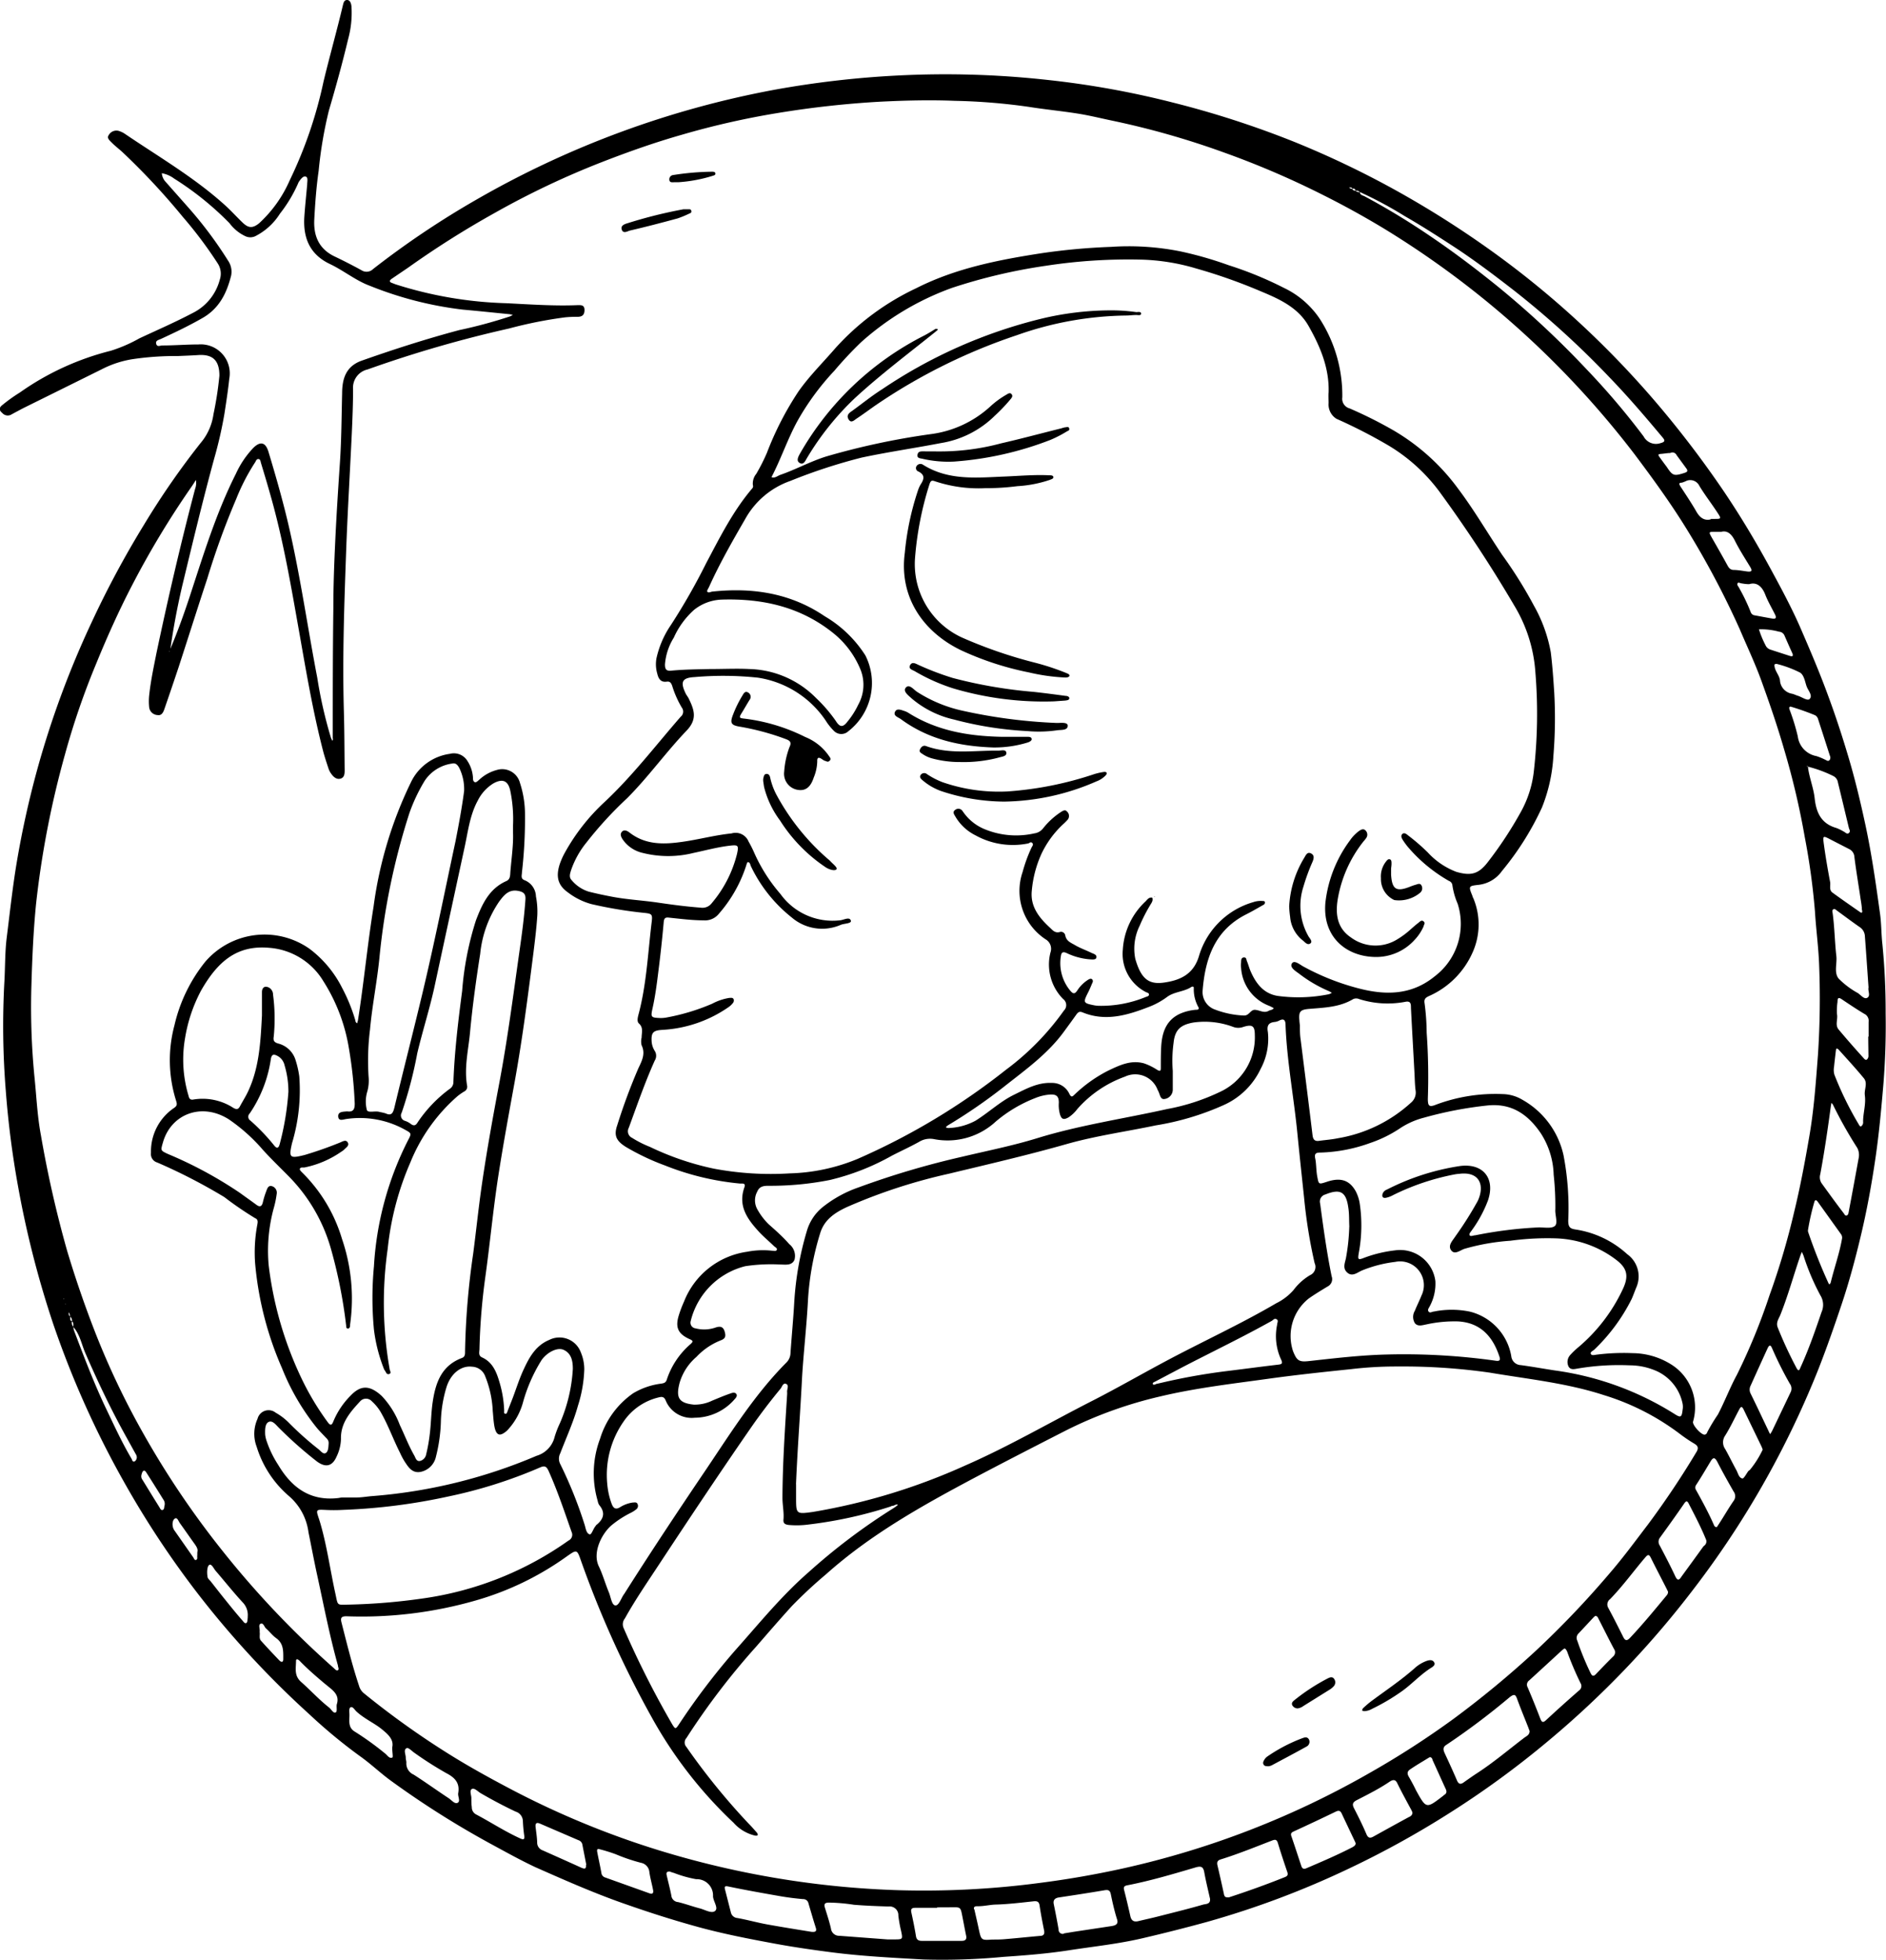 <svg id="Spot_AffordablePricing_Image" data-name="Spot_AffordablePricing Image" xmlns="http://www.w3.org/2000/svg" viewBox="0 0 260.2 270.41"><path d="M36.5,53.53a40.25,40.25,0,0,0-6.17.42A14,14,0,0,0,26,55.36l-10.5,5.2c-.65.32-1.28.67-1.9,1a1,1,0,0,1-1.32-.18c-.41-.34-.51-.67,0-1.08a22.89,22.89,0,0,1,2.43-1.74A37.53,37.53,0,0,1,27.26,52.8a20.51,20.51,0,0,0,3.94-1.71c2.46-1.15,4.95-2.23,7.36-3.5A7.14,7.14,0,0,0,42.29,43,2.57,2.57,0,0,0,42,40.74a57.82,57.82,0,0,0-4.82-6.42,95.51,95.51,0,0,0-8.4-9c-.45-.4-.93-.77-1.35-1.19S26.67,23.44,27,23a1.21,1.21,0,0,1,1.47-.49,3.23,3.23,0,0,1,.65.31c4.78,3.25,9.81,6.15,14.1,10.09.76.71,1.46,1.48,2.21,2.2s1.33.88,2.29.1a17.52,17.52,0,0,0,4.21-5.9,59.85,59.85,0,0,0,4.68-13.67c.84-3.48,1.82-6.94,2.65-10.43.09-.35.15-.8.59-.8s.57.5.61.89A13.7,13.7,0,0,1,60,9.81c-.79,3.3-1.69,6.57-2.65,9.83A57.61,57.61,0,0,0,55.93,28c-.32,2.21-.48,4.44-.6,6.68s.62,4.06,2.78,5.1c1.26.6,2.51,1.24,3.73,1.91a1.28,1.28,0,0,0,1.61-.17,121.42,121.42,0,0,1,14.3-9.6A129.86,129.86,0,0,1,119,16.76a133.08,133.08,0,0,1,16.77-1.93,128.33,128.33,0,0,1,20.56.59,123,123,0,0,1,17.42,3.13A130.63,130.63,0,0,1,190.58,24a128.56,128.56,0,0,1,13.82,6.59A135,135,0,0,1,217,38.5a125.51,125.51,0,0,1,12,9.63,129.8,129.8,0,0,1,11.27,11.59,140.41,140.41,0,0,1,9.59,12.57c2.39,3.55,4.57,7.22,6.61,11,1.35,2.49,2.69,5,3.83,7.59,1.38,3.18,2.74,6.36,3.93,9.63,1,2.7,1.89,5.43,2.71,8.18.94,3.13,1.7,6.31,2.39,9.52.86,4,1.44,8.08,2,12.14.21,1.41.18,2.87.34,4.3a95,95,0,0,1,.45,9.54,101.34,101.34,0,0,1-.34,10.16c-.28,3.26-.58,6.51-1.05,9.74-.54,3.71-1.21,7.39-2.08,11-.74,3.1-1.57,6.18-2.58,9.2s-2.11,6.18-3.31,9.22a128.52,128.52,0,0,1-5.74,12.38,126.22,126.22,0,0,1-11.5,17.88,129.2,129.2,0,0,1-19.83,20.72,126.54,126.54,0,0,1-14,10.21,127.89,127.89,0,0,1-13.52,7.45,122.63,122.63,0,0,1-19.8,7.44c-2.89.79-5.78,1.52-8.69,2.2-3.42.81-6.9,1.16-10.36,1.7-3,.46-6,.69-8.93.89a89.79,89.79,0,0,1-11,.36c-4.26-.24-8.53-.45-12.76-1-2.6-.34-5.2-.71-7.78-1.19-3.57-.66-7.13-1.35-10.62-2.31s-6.72-2-10-3.15C94,265.62,89.89,263.8,85.82,262c-2.13-1-4.18-2.15-6.25-3.27A125.4,125.4,0,0,1,66,250.15c-1.52-1.09-2.88-2.42-4.41-3.49a73.07,73.07,0,0,1-6.91-5.72,129,129,0,0,1-15.13-16.3A127.32,127.32,0,0,1,29,208.72a129.35,129.35,0,0,1-9.7-21.7,135.15,135.15,0,0,1-4.87-19.11,127.32,127.32,0,0,1-1.66-13,111.27,111.27,0,0,1-.19-15.17c.11-2,.07-4,.32-6,.43-3.43.8-6.87,1.37-10.3a130,130,0,0,1,2.83-12.84,127.85,127.85,0,0,1,7.5-20.31,132.79,132.79,0,0,1,7.25-13.51,109.3,109.3,0,0,1,7.77-11.22,7.78,7.78,0,0,0,1.8-4,47.8,47.8,0,0,0,.82-5.32c0-2.1-.9-3-3-2.84C38.29,53.46,37.41,53.49,36.5,53.53ZM198,30.3l0-.17s0,.05,0,.06,0,0,.07.08a.69.69,0,0,0,.51.2c0,.24.27.21.43.28a.74.74,0,0,0,.58.16c0,.42.39.45.66.59A99.76,99.76,0,0,1,209.31,37c3.2,2.16,6.27,4.49,9.28,6.92a127.5,127.5,0,0,1,12.32,11.49,102.51,102.51,0,0,1,7.82,9.21,1.92,1.92,0,0,0,2.28.94c.66-.17.73-.34.34-.8-2.36-2.82-4.74-5.61-7.29-8.25a123.55,123.55,0,0,0-13.18-12c-2.77-2.15-5.57-4.27-8.52-6.19-2.17-1.41-4.35-2.81-6.6-4.1a55.22,55.22,0,0,0-6.21-3.33.62.62,0,0,0-.58-.16c0-.31-.21-.29-.42-.29C198.46,30.21,198.23,30.28,198,30.3ZM21.3,185.35a.43.43,0,0,0,0-.11c0-.05,0-.11,0-.16l.08.24c.11.23,0,.54.25.71.1.22-.1.56.28.66a.8.8,0,0,0,.19.78,1.84,1.84,0,0,0,.07.47c1.41,3.71,2.81,7.43,4.53,11,1.08,2.26,2.13,4.54,3.41,6.7.1.16.13.54.46.37a.7.7,0,0,0,.27-.63,1.07,1.07,0,0,0-.18-.43l-1.27-2.3c-2.09-3.75-3.93-7.62-5.64-11.56-.53-1.21-.75-2.59-1.67-3.62,0-.29.08-.57-.19-.79a.64.64,0,0,0-.28-.65A.7.7,0,0,0,21.3,185.35ZM254.64,91.23v0l0,0a13,13,0,0,0,.9,2.18,1.1,1.1,0,0,0,.68.62l2.59.84c.39.13.66.14.41-.4-.36-.79-.71-1.59-1.06-2.39a.86.86,0,0,0-.74-.52A9.51,9.51,0,0,0,254.64,91.23Zm6.73,18.94c0-.1,0-.14-.08-.11s0,0,0,.07,0-.06.1,0c.17,1.51.78,2.93.94,4.42.22,2,.92,3.5,3,4.09a6.69,6.69,0,0,1,1,.49c.23.1.46.43.72.2s.06-.47,0-.69c-.5-2.09-1-4.18-1.51-6.27a1.19,1.19,0,0,0-.68-.92A17.49,17.49,0,0,0,261.37,110.17ZM34.3,28.31c-.08,0-.08,0,0,0s0-.09,0,.05a2,2,0,0,0,.4,1L37.92,33a55.56,55.56,0,0,1,5.51,7.36,2.7,2.7,0,0,1,.43,2.06c-.6,2.41-1.63,4.53-3.93,5.85-1.86,1.07-3.81,2-5.74,2.89-.31.15-.8.21-.67.69s.55.22.83.22c1.68,0,3.35-.14,5-.14a4,4,0,0,1,4.25,4.73c-.17,1.62-.42,3.24-.67,4.85a58.09,58.09,0,0,1-1.43,6.24c-1.59,5.84-3,11.73-4.42,17.62q-1,4.3-1.62,8.69c0,.07-.09.13-.12.19s0,.07,0,.1l.09-.31c1-2.38,1.88-4.8,2.69-7.26,1.89-5.75,3.65-11.56,6.39-17a13,13,0,0,1,2.39-3.56c1-1,1.71-.78,2.1.49,1.07,3.54,2.09,7.11,2.91,10.72,1.54,6.78,2.52,13.66,3.83,20.47a61.47,61.47,0,0,0,1.88,8.27,4.14,4.14,0,0,0,.2.43c.13-.14.06-.3.06-.45,0-6,0-11.9.08-17.85,0-3,.11-6,.25-9,.17-3.71.41-7.42.66-11.12.21-3.15.22-6.31.3-9.46,0-2,.48-3.77,2.72-4.56,4.43-1.56,8.9-3,13.44-4.21a65.65,65.65,0,0,0,7-1.89c.14-.06.27-.14.41-.21-.15,0-.29-.07-.44-.09-2.14-.21-4.29-.44-6.43-.63A49.78,49.78,0,0,1,63,43.84c-1.93-.71-3.61-2.1-5.5-3-2.82-1.33-3.74-3.65-3.54-6.57.1-1.47.26-2.94.39-4.4,0-.4.16-1-.21-1.1s-.69.37-.93.71a.3.3,0,0,0-.06.11,19.25,19.25,0,0,1-2.56,4.3A8.63,8.63,0,0,1,47.18,37a1.63,1.63,0,0,1-1.35,0,5.8,5.8,0,0,1-2.19-1.79A41.76,41.76,0,0,0,36,29.05,4,4,0,0,0,34.3,28.31Zm84.1,41.93c.48.18.83-.18,1.23-.32,2.14-.74,4.14-1.85,6.31-2.53a101,101,0,0,1,14.39-3.08,15,15,0,0,0,8.24-3.8,12.12,12.12,0,0,1,2.21-1.63c.22-.13.52-.37.75-.09s0,.52-.18.74a24,24,0,0,1-2.15,2.25,13.67,13.67,0,0,1-7.44,3.76c-3.64.7-7.3,1.23-10.92,2A76,76,0,0,0,121,70.76,11.44,11.44,0,0,0,114.79,76c-1.78,3.08-3.54,6.15-5,9.39-.1.21-.32.53-.25.63.18.26.51,0,.77,0,5.52-.58,10.76.23,15.43,3.4a16.61,16.61,0,0,1,5.62,5.41A8.43,8.43,0,0,1,129,105.3a1.42,1.42,0,0,1-2-.08,7.72,7.72,0,0,1-1.12-1.41,13.78,13.78,0,0,0-9.35-5.91,45.47,45.47,0,0,0-8.73-.08c-1.77.09-2,.7-1.21,2.31.11.21.27.4.38.61.74,1.53,1.28,2.84-.27,4.46-2.87,3-5.29,6.41-8.23,9.35a52.65,52.65,0,0,0-5.58,6.08,12.45,12.45,0,0,0-2.14,3.85c-.13.45-.32.94.09,1.36a5,5,0,0,0,2.35,1.58c1.12.28,2.25.52,3.38.73,2,.37,4.11.48,6.15.78s3.94.55,5.92.7a1.61,1.61,0,0,0,1.55-.65,16.69,16.69,0,0,0,3.46-6.76c.26-1.18.17-1.28-1-1.14-1.71.2-3.37.66-5,1a14.38,14.38,0,0,1-7,0,4.56,4.56,0,0,1-2.81-1.92c-.19-.32-.36-.67-.07-1s.7-.15,1,.07c2.24,1.77,4.78,1.69,7.4,1.31,2.25-.32,4.45-.92,6.72-1.15a1.93,1.93,0,0,1,2.36,1.13A15,15,0,0,1,116,122a22.69,22.69,0,0,0,3.64,5.74,8.86,8.86,0,0,0,8.26,3.63c.49-.05,1.3-.53,1.46.06.1.4-.9.37-1.39.57a6.44,6.44,0,0,1-6.75-1,20,20,0,0,1-5.64-7.06c-.11-.22-.12-.59-.44-.59-.09,0-.2.39-.27.62a18.91,18.91,0,0,1-3.72,6.5,2.44,2.44,0,0,1-2.1.91c-1.57,0-3.11-.2-4.66-.36-.51-.06-.79-.07-.85.59q-.31,3.47-.75,6.91c-.2,1.62-.41,3.25-.76,4.85-.3,1.38-.33,1.44,1.1,1.49a4.34,4.34,0,0,0,.71-.06,29.22,29.22,0,0,0,6.39-1.92,7.57,7.57,0,0,1,2.36-.8c.23,0,.5-.08.61.22a.57.57,0,0,1-.17.55,2.85,2.85,0,0,1-.43.42,17.69,17.69,0,0,1-9.24,3.22c-1.22.07-1.56.33-1.49,1.55a2.76,2.76,0,0,0,.43,1.35,1.25,1.25,0,0,1,0,1.34c-1.35,3-2.44,6.16-3.58,9.27a1,1,0,0,0,.46,1.39,14.45,14.45,0,0,0,2.45,1.24,38.85,38.85,0,0,0,8.79,3,42.34,42.34,0,0,0,10.48.66,26.21,26.21,0,0,0,9.39-2,93,93,0,0,0,20.46-12.29,36.36,36.36,0,0,0,8-8.17,1.05,1.05,0,0,0-.11-1.6,6.76,6.76,0,0,1-1.74-6.43,1.51,1.51,0,0,0-.67-1.8,8,8,0,0,1-3.18-9.28,20.62,20.62,0,0,1,1.23-3.37c.09-.19.32-.42.11-.64s-.37,0-.56.06a10.66,10.66,0,0,1-7.3-1.13,6.63,6.63,0,0,1-2.76-2.59c-.18-.3-.43-.64,0-.92a.68.68,0,0,1,1,.18l.21.29a6.7,6.7,0,0,0,3,2.27,11.37,11.37,0,0,0,6.7.51,1.83,1.83,0,0,0,1.19-.68,10.38,10.38,0,0,1,2.46-2.26c.27-.17.6-.39.86-.06a.82.82,0,0,1,.1,1.09,7.27,7.27,0,0,1-.68.68,13.38,13.38,0,0,0-3,4.15,15.67,15.67,0,0,0-1.29,5c-.22,2.17,1,3.7,2.47,5.06.4.37.74.84,1.43.62a.59.59,0,0,1,.72.49c.16.8.79,1,1.38,1.35s1.44.67,2.14,1c.31.17.9.26.76.73-.09.31-.62.22-1,.2a9,9,0,0,1-3.1-.86c-.55-.24-.72-.06-.79.44a5.93,5.93,0,0,0,1.27,4.72c.43.53.66.5,1,0a4.87,4.87,0,0,1,1.53-1.5c.17-.09.38-.19.55,0a.43.43,0,0,1,0,.45c-.21.48-.41,1-.64,1.42-.64,1.28-.6,1.38.78,1.66a4.18,4.18,0,0,0,.71.09,16.18,16.18,0,0,0,6.52-1.22c.18-.07.45-.11.44-.34s-.27-.25-.44-.34a5.92,5.92,0,0,1-3.17-5.87,9.9,9.9,0,0,1,3.16-6.66c.23-.25.46-.58.9-.49l0,0c.16.45-.14.76-.33,1.1a22.66,22.66,0,0,0-1.41,2.78,7.15,7.15,0,0,0-.6,4.56c.8,2.8,1.88,3.58,4,3.27s4-1.08,4.77-3.61a11,11,0,0,1,7.5-7.48,3.14,3.14,0,0,1,1.29-.16c.11,0,.27,0,.31.12s0,.32-.17.4c-.8.45-1.59.92-2.41,1.33-4.31,2.18-5.64,6.06-6,10.49a2.56,2.56,0,0,0,1.71,2.64,12.53,12.53,0,0,0,3.95.82c.8.05.92-.85,1.61-.78s1.19.49,1.85.13c.22-.13.54-.1.69-.37-.21-.11-.42-.23-.64-.32a6,6,0,0,1-3.86-5.19,2.57,2.57,0,0,1,0-.83c0-.25,0-.63.38-.65s.33.31.42.51c.19.44.3.91.49,1.35.74,1.72,1.81,3.15,3.79,3.45a21.28,21.28,0,0,0,7-.23,1.52,1.52,0,0,0,.43-.2,3.07,3.07,0,0,0-.39-.23,18.68,18.68,0,0,1-4.12-2.41c-.49-.36-1.32-.86-1-1.4s1.08.13,1.57.4a33.2,33.2,0,0,0,7.54,3c3.77,1,7.39,1,10.63-1.66a9.08,9.08,0,0,0,3.13-10,10.08,10.08,0,0,1-.72-2.52.72.72,0,0,0-.48-.62,21.2,21.2,0,0,1-5.45-4.44,9.54,9.54,0,0,1-.87-1.14c-.17-.27-.38-.61-.12-.88s.59,0,.83.2a27.49,27.49,0,0,1,2.71,2.35,10.28,10.28,0,0,0,3.92,2.66c2,.58,3.05.32,4.31-1.3a53.85,53.85,0,0,0,4.61-7,14.92,14.92,0,0,0,1.76-5.45,70.18,70.18,0,0,0,.23-13.75,20.42,20.42,0,0,0-2.81-9.06,188.67,188.67,0,0,0-10.51-16,24.24,24.24,0,0,0-7-6.29,71.29,71.29,0,0,0-7.12-3.65A2.32,2.32,0,0,1,195.27,60c0-.47-.05-1,0-1.43.11-3.37-1.15-6.34-2.76-9.18-1.45-2.57-4.07-3.74-6.57-4.78A74.27,74.27,0,0,0,177,41.45a29.09,29.09,0,0,0-7.49-1.22,74.93,74.93,0,0,0-13.21.84,76,76,0,0,0-13,3.06,38.18,38.18,0,0,0-12.54,7.5,52.62,52.62,0,0,0-3.68,3.93A35.61,35.61,0,0,0,122,62.47c-1.38,2.52-2.28,5.26-3.61,7.8l0,0Zm-79.33.28c-.22.33-.42.67-.65,1a122.39,122.39,0,0,0-8.27,13.72c-1.81,3.49-3.42,7.08-4.91,10.73a104.78,104.78,0,0,0-4.3,12.5,128.47,128.47,0,0,0-4,20.69c-.36,3.66-.52,7.31-.63,11a99,99,0,0,0,.41,12.77c.28,2.69.39,5.41.89,8.07a155.49,155.49,0,0,0,3.63,16q1.73,5.77,3.92,11.37a109.33,109.33,0,0,0,6.4,13.48,121.46,121.46,0,0,0,11,16.38A127.46,127.46,0,0,0,58,234.52c.18.16.39.44.59.31s0-.43,0-.66c-1.14-4.07-1.94-8.23-2.84-12.36-.44-2-.81-4-1.22-6a7.92,7.92,0,0,0-2.69-5A14.59,14.59,0,0,1,47.38,204a5,5,0,0,1,.12-3.85,1.57,1.57,0,0,1,2.51-.84,8.24,8.24,0,0,1,1.8,1.37,43.19,43.19,0,0,0,4.1,3.66c.3.23.64.74,1,.53s.37-.83.4-1.31-.23-.65-.48-.92-.78-.8-1.14-1.23a31.83,31.83,0,0,1-4.81-8.24,46,46,0,0,1-3.71-14.44,20.62,20.62,0,0,1,.28-5.26c.07-.39.19-.81-.28-1a47.6,47.6,0,0,1-4.25-2.91,77,77,0,0,0-9.25-4.77,1.21,1.21,0,0,1-.87-1.33A7.24,7.24,0,0,1,36,157.25c.46-.32.39-.56.26-1a18.58,18.58,0,0,1-.22-10.4,21.75,21.75,0,0,1,4.25-8.76,10.79,10.79,0,0,1,14.39-1.78,15.41,15.41,0,0,1,4.48,5.37A24,24,0,0,1,61,145.2c0,.14.08.32.26.38,0-.14.08-.29.1-.44.82-5.21,1.31-10.46,2.15-15.66a56,56,0,0,1,5.15-17.14,7,7,0,0,1,5.37-3.93,2.18,2.18,0,0,1,2.44,1,4.71,4.71,0,0,1,.75,2.24c0,.24,0,.53.22.65s.48-.18.67-.34a5.69,5.69,0,0,1,2.39-1.32,2.53,2.53,0,0,1,3.2,1.76,14,14,0,0,1,.7,4.35,65,65,0,0,1-.42,8c0,.41-.23.88.38,1.1a2.48,2.48,0,0,1,1.55,2.22,11,11,0,0,1,.19,2.62c-.11,1.72-.32,3.42-.53,5.12-.75,5.91-1.51,11.81-2.56,17.66-.79,4.36-1.6,8.72-2.28,13.1-.73,4.7-1.16,9.43-1.82,14.14a86.51,86.51,0,0,0-.79,9.79c0,.4-.2.92.34,1.17,1.47.66,2,2,2.41,3.39a15.57,15.57,0,0,1,.66,4c0,.14-.07.36.15.39s.24-.17.3-.31c.24-.64.5-1.27.74-1.9.49-1.3.91-2.65,1.5-3.91.77-1.67,1.66-3.29,3.51-4.06A3.14,3.14,0,0,1,92.11,191a6,6,0,0,1,.47,2.33,18.38,18.38,0,0,1-.87,5c-.63,2.27-1.61,4.4-2.45,6.59a1.6,1.6,0,0,0,0,1.46,59.39,59.39,0,0,1,3.35,8.33c.17.5.22,1.23.71,1.38.26.07.48-.74.78-1.1.06-.06.08-.15.14-.19,1-.8,1.3-1.69.39-2.77a1.62,1.62,0,0,1-.2-.56,13.55,13.55,0,0,1,.33-8.58,11.86,11.86,0,0,1,4.57-6.27,9.89,9.89,0,0,1,3.82-1.32c.37-.06.67-.1.81-.55a11,11,0,0,1,3.29-4.92c.39-.35.33-.47-.15-.68-1.57-.71-2-1.6-1.48-3.27a16.12,16.12,0,0,1,.72-1.9,11,11,0,0,1,8.71-6.88,11.4,11.4,0,0,1,3.45-.14c.22,0,.54.12.64-.12s-.24-.37-.4-.53c-.66-.64-1.37-1.23-2-1.9-1.61-1.75-3-3.58-2.07-6.2.23-.64-.32-.5-.62-.52a37.14,37.14,0,0,1-10.33-2.49,32.53,32.53,0,0,1-5.4-2.56c-1.38-.86-1.67-1.62-1.19-3a81.63,81.63,0,0,1,2.92-7.87c.48-1,1-2,.44-3.15a2.24,2.24,0,0,1,0-1.07c0-.68.28-1.36-.38-1.95-.27-.25-.17-.76-.07-1.15,1.12-4.16,1.31-8.45,1.82-12.69.16-1.26.11-1.3-1.21-1.43a58.44,58.44,0,0,1-7.08-1.19,9.39,9.39,0,0,1-3.27-1.63c-1.5-1.06-1.6-2.36-1.1-3.9a10,10,0,0,1,.62-1.42A27.92,27.92,0,0,1,95.44,115c3.83-3.6,7-7.76,10.44-11.71a.91.91,0,0,0,.15-1.27A13.64,13.64,0,0,1,104.7,99c-.15-.39-.3-.61-.75-.55-.83.12-1.14-.42-1.3-1.1a4.63,4.63,0,0,1-.11-2.13,13.17,13.17,0,0,1,2-4.6,87,87,0,0,0,4.85-8.5c1.9-3.58,3.71-7.22,6.37-10.34a.44.44,0,0,0,.08-.44,2.1,2.1,0,0,1,.47-1.56,26.83,26.83,0,0,0,1.46-2.88,43,43,0,0,1,4.37-8.5c1.53-2.17,3.4-4,5.12-6a35.13,35.13,0,0,1,11.1-8.22c5.44-2.76,11.36-3.92,17.33-4.84a87.37,87.37,0,0,1,9.54-.87,36.3,36.3,0,0,1,9.64.63A51.36,51.36,0,0,1,181.48,41a50.27,50.27,0,0,1,7.61,3.12,12.32,12.32,0,0,1,5,4.34,19.52,19.52,0,0,1,3.07,10.77,1.37,1.37,0,0,0,1,1.52,59.23,59.23,0,0,1,6,3,29.52,29.52,0,0,1,9,8.11c2.21,2.94,4.05,6.11,6.09,9.15a60.22,60.22,0,0,1,4.37,7,20.35,20.35,0,0,1,2.3,6.38c.23,1.86.36,3.73.48,5.6a63.73,63.73,0,0,1-.12,8.74,22.47,22.47,0,0,1-1.57,7.07,39.72,39.72,0,0,1-5.53,8.78,4.57,4.57,0,0,1-3.2,1.9c-1.42.16-1.42.18-.86,1.55,0,.11.08.22.13.33a9.39,9.39,0,0,1-.12,7.46,11.76,11.76,0,0,1-6,6c-.48.22-.72.42-.62,1a32.46,32.46,0,0,1,.29,4.06,86.5,86.5,0,0,1,.16,9.11c0,1,.17,1.21,1.15.81a23.37,23.37,0,0,1,9.15-1.45,5.5,5.5,0,0,1,2.74.78,11.65,11.65,0,0,1,5.68,7.66,38.52,38.52,0,0,1,.65,9c0,.89.22,1.12,1,1.24a13.55,13.55,0,0,1,7.14,3.41,3.77,3.77,0,0,1,1.24,4.61c-.21.51-.38,1-.62,1.55a25.34,25.34,0,0,1-5.16,7c-.19.18-.61.33-.48.6s.56.12.85.09a29.84,29.84,0,0,1,4.91-.2,10.14,10.14,0,0,1,5.23,1.5,7,7,0,0,1,3.11,7.95c-.13.45,1.15,1.87,1.62,1.79a.43.43,0,0,0,.33-.32,24.29,24.29,0,0,1,1.47-2.44c.95-1.8,1.66-3.71,2.63-5.49a85.08,85.08,0,0,0,4.51-11,102,102,0,0,0,3.38-11.43c.84-3.44,1.49-6.92,2.09-10.41.65-3.72.91-7.5,1.2-11.27a117.36,117.36,0,0,0,.17-12.3c-.08-2.5-.43-5-.58-7.5a95.34,95.34,0,0,0-1.41-10.29,106.8,106.8,0,0,0-2.85-12.1c-.92-3.19-2-6.32-3.12-9.42-.88-2.43-2-4.79-3-7.15a119.51,119.51,0,0,0-7.39-13.92c-2.18-3.53-4.62-6.88-7.11-10.2A126.35,126.35,0,0,0,203,36q-4.18-2.53-8.58-4.73a120.32,120.32,0,0,0-13.58-5.82,113.8,113.8,0,0,0-15.45-4.4c-1.44-.3-2.86-.65-4.31-.9-2.39-.4-4.81-.62-7.19-1a83.47,83.47,0,0,0-10.21-.83c-3.41-.14-6.85-.05-10.28.12A133,133,0,0,0,119.28,20a111.49,111.49,0,0,0-13.24,3c-3.73,1.06-7.4,2.36-11,3.76a115.15,115.15,0,0,0-14.77,7,127.71,127.71,0,0,0-12,7.58L66,42.88c-.29.21-.38.42.06.57.19.07.37.15.56.21a55.08,55.08,0,0,0,15.17,2.58c3.27.16,6.54.4,9.82.27.47,0,1-.08,1,.67s-.4.94-1,.94a15.44,15.44,0,0,0-1.67.07,59.87,59.87,0,0,0-7.74,1.54,167.45,167.45,0,0,0-19.52,5.65,2.58,2.58,0,0,0-2,2.73c0,2-.08,4-.17,6-.25,5.31-.57,10.62-.77,15.93-.27,7.47-.54,14.94-.33,22.42.08,2.71.08,5.43.11,8.15,0,.49,0,1.06-.57,1.22s-1-.27-1.29-.68a2.65,2.65,0,0,1-.38-.75c-.26-.8-.53-1.59-.74-2.4-1.37-5.31-2.29-10.71-3.24-16.1-1.14-6.41-2.21-12.83-4-19.12-.42-1.5-.87-3-1.32-4.48-.07-.22-.07-.55-.36-.56s-.34.29-.47.48a28.41,28.41,0,0,0-2.58,5,107.45,107.45,0,0,0-4,11c-1.32,4-2.62,8.12-3.94,12.18q-1,3-2,5.89c-.15.42-.38.87-.92.77a1.22,1.22,0,0,1-1.15-1,7.74,7.74,0,0,1,0-1.8c.21-1.94.62-3.86,1-5.77,1.6-7.58,3.35-15.12,5.32-22.61a2.41,2.41,0,0,0,.11-1.3c.05-.06.08-.06.07,0ZM204.8,192.93a52.64,52.64,0,0,0-6.47.37c-3.77.39-7.53.79-11.29,1.31-5,.7-10,1.26-15,2.45a58.13,58.13,0,0,0-12.92,4.65c-4.26,2.18-8.52,4.36-12.75,6.6-7.2,3.83-14.3,7.8-20.43,13.28A63.81,63.81,0,0,0,121.2,226c-1.66,1.83-3.28,3.7-4.9,5.57a99.21,99.21,0,0,0-9.63,12.62.91.91,0,0,0,0,1.23,92.07,92.07,0,0,0,8.6,10.59c.4.4.76.82,1.13,1.24.07.09.14.24.1.33s-.24.09-.39.06a5.68,5.68,0,0,1-2.93-1.76,59.52,59.52,0,0,1-11.33-14.61,141.22,141.22,0,0,1-9.71-21.5c-.57-1.63-.57-1.62-2-.62a40.68,40.68,0,0,1-12.54,6.06,56.91,56.91,0,0,1-17.84,2.18c-.65,0-.85.18-.68.84.75,2.94,1.47,5.89,2.43,8.77a2,2,0,0,0,.65,1,116.44,116.44,0,0,0,11.65,8.34c2.9,1.82,5.91,3.47,8.94,5.06a119.76,119.76,0,0,0,23.27,9.2,125.55,125.55,0,0,0,29.9,4.58,121.86,121.86,0,0,0,19.47-1q5.79-.74,11.5-2a121.25,121.25,0,0,0,34.15-13.24,120.49,120.49,0,0,0,11.44-7.38,134,134,0,0,0,11.43-9.46A128.54,128.54,0,0,0,234,221.51c1.88-2.17,3.58-4.49,5.32-6.77a119.9,119.9,0,0,0,6.69-10c.33-.54.24-.85-.28-1.16a20.76,20.76,0,0,1-2-1.35,33.73,33.73,0,0,0-10.51-5.36c-5.1-1.66-10.44-2.2-15.7-3.09A84.46,84.46,0,0,0,204.8,192.93Zm-83,16.24V211c0,2.28,0,2.32,2.29,2a85.27,85.27,0,0,0,21-6.39c6.07-2.65,11.79-6,17.69-9,3.38-1.73,6.66-3.62,10-5.4,5.07-2.71,10.31-5.1,15.26-8a7.76,7.76,0,0,0,2.37-1.8,7.85,7.85,0,0,1,2.3-2.08,1.24,1.24,0,0,0,.63-1.66,70.41,70.41,0,0,1-1.45-9c-.31-2.93-.63-5.87-.92-8.81-.48-5-1.45-10-1.64-15,0-.72-.23-1-.92-.63a1.69,1.69,0,0,1-.58.17c-.86.09-1.1.52-.94,1.38a8.77,8.77,0,0,1-1,5.1,10.26,10.26,0,0,1-5.13,5,37.3,37.3,0,0,1-9.35,2.79c-4.09.86-8.24,1.43-12.27,2.57-5.37,1.53-10.8,2.78-16.23,4.09a75.78,75.78,0,0,0-14.06,4.59c-1.65.76-3.16,1.73-3.73,3.64a38.81,38.81,0,0,0-1.67,9.06c-.18,3.59-.6,7.16-.82,10.75C122.39,199.19,122,204.09,121.79,209.17ZM48.11,144.51c0-1.08,0-2.16,0-3.24,0-.32.12-.68.49-.73a1,1,0,0,1,.82.42,1.08,1.08,0,0,1,.22.67,25.14,25.14,0,0,1,.1,5.75c-.09.57,0,.82.64,1a3.37,3.37,0,0,1,2.38,2.32,13,13,0,0,1,.5,2.22,25.34,25.34,0,0,1-1,9.2c-.46,2-.33,2.14,1.66,1.65.27-.07.53-.16.8-.24q2.11-.66,4.17-1.5c.34-.14.81-.45,1.06,0s-.25.69-.52,1a2.76,2.76,0,0,1-.39.28,13.59,13.59,0,0,1-5,2.15c-.25.06-.64-.09-.71.25,0,.15.25.38.41.54a21.48,21.48,0,0,1,5.41,9.07,25.5,25.5,0,0,1,1.12,11.82c0,.21,0,.54-.29.55s-.23-.27-.26-.46a67.82,67.82,0,0,0-2.1-10.56,23.23,23.23,0,0,0-5.84-10c-1.17-1.19-2.37-2.34-3.49-3.57a24.38,24.38,0,0,0-4.71-4.24c-3.72-2.4-8-.81-9.13,3.16-.32,1.12-.35,1.11.68,1.59a56.73,56.73,0,0,1,9.94,5.37c.74.54,1.5,1.07,2.23,1.61.47.36.77.33.93-.29a11.11,11.11,0,0,1,.45-1.49c.14-.36.26-.88.76-.77a.94.94,0,0,1,.7,1.11,13.41,13.41,0,0,1-.42,2,22.27,22.27,0,0,0-.68,7.84,50.13,50.13,0,0,0,4.37,15.25,37.33,37.33,0,0,0,3.78,6.38c.35.48.55.44.76-.09A11,11,0,0,1,60.29,197c1.26-1.33,2.49-1.72,4.35,0a11.88,11.88,0,0,1,2.49,4c.67,1.4,1.22,2.86,2,4.22.18.32.28.85.8.74a1.15,1.15,0,0,0,.84-.93,22.5,22.5,0,0,0,.47-2.58c.21-1.59.2-3.19.45-4.78.41-2.62,1.26-4.88,4-5.91.45-.17.44-.53.44-.89a105.18,105.18,0,0,1,1.12-13.49c.38-2.89.68-5.8,1.08-8.69.7-5,1.61-10,2.55-15,1.11-5.89,1.88-11.84,2.72-17.78.35-2.45.69-4.91.86-7.38.06-.76-.22-1.07-1-1.21-1.33-.26-2,.64-2.63,1.48A15.52,15.52,0,0,0,78.22,136c-.57,3.62-1.07,7.26-1.41,10.91-.23,2.41-.82,4.81-.4,7.26A.73.73,0,0,1,76,155a9.16,9.16,0,0,0-.88.61,24.14,24.14,0,0,0-6.54,9.18,40.09,40.09,0,0,0-3.12,11.89,52.7,52.7,0,0,0,.26,16.58c0,.22.32.59-.06.71s-.43-.29-.6-.49a1,1,0,0,1-.16-.32,22,22,0,0,1-1.34-5.32,46.18,46.18,0,0,1,0-8.72,43.86,43.86,0,0,1,4.73-17.45c.48-.91.45-.91-.49-1.43a12.81,12.81,0,0,0-8-1.46c-.44.05-1.11.37-1.17-.32s.65-.67,1.16-.72h.12c.85.1,1-.36,1-1.08A59.16,59.16,0,0,0,60.1,149a24.57,24.57,0,0,0-3.52-9.23,9.55,9.55,0,0,0-7.46-4.6c-4.45-.4-7.1,1.86-9.4,5.88a21.1,21.1,0,0,0-2.21,6.53,17.31,17.31,0,0,0,.45,7.93c.08.3.14.7.7.59a7.78,7.78,0,0,1,5.5,1.15c.46.26.69.22.93-.24.37-.7.81-1.37,1.14-2.1C47.76,151.61,47.92,148.06,48.11,144.51Zm178.44,26.74a40.16,40.16,0,0,0-.23-4.78,11.08,11.08,0,0,0-1.8-5.75c-1.76-2.57-4-4.14-7.33-3.8a53,53,0,0,0-8.75,1.68,10.84,10.84,0,0,0-3.35,1.49,17.24,17.24,0,0,1-4.07,2,21.83,21.83,0,0,1-6.91,1.33c-.66,0-.82.2-.68.85s.12,1.59.26,2.38c.22,1.18.18,1.18,1.34.8,1.9-.64,3.14-.23,4,1.34a5.54,5.54,0,0,1,.54,1.7,20.64,20.64,0,0,1-.14,6.79c-.15.92-.11,1,.81.63a17.85,17.85,0,0,1,4.19-1,4.9,4.9,0,0,1,5.57,4.24,6.58,6.58,0,0,1-.77,3.46c-.11.23-.37.5-.16.75s.45,0,.68,0a12.38,12.38,0,0,1,5,0,7.67,7.67,0,0,1,5.72,6.14,1.37,1.37,0,0,0,1.31,1.24c1.58.21,3.15.5,4.73.74a41.47,41.47,0,0,1,16.48,6c.86.55,1,.47,1.12-.57a2.37,2.37,0,0,0,0-.84,6.33,6.33,0,0,0-3.48-4.46,9.18,9.18,0,0,0-3.83-.84,34.2,34.2,0,0,0-7.15.44c-.44.07-1,.25-1.29-.3a1.43,1.43,0,0,1,.25-1.57,10.28,10.28,0,0,1,1.12-1.07,23.52,23.52,0,0,0,6.19-8.14c.77-1.7.52-2.77-.93-3.88a14.49,14.49,0,0,0-8.42-3,37.91,37.91,0,0,0-6.21.33A30.26,30.26,0,0,0,214,176.7c-.6.21-1.35.87-1.83.19s.22-1.33.6-1.93a49.06,49.06,0,0,0,3.07-4.86c1-2.12.3-4.11-2.54-3.75a5.6,5.6,0,0,0-.59.07,33,33,0,0,0-8.55,2.87,3.36,3.36,0,0,1-1,.37c-.42.07-.57-.17-.43-.59a1,1,0,0,1,.59-.55,32.81,32.81,0,0,1,10.1-3.25c3.16-.4,4.87,1.7,3.84,4.74a17.47,17.47,0,0,1-2.21,4.1c-.15.23-.45.51-.32.72s.51,0,.78,0a57.53,57.53,0,0,1,8.79-1.09c.75,0,1.74.19,2.19-.2S226.48,172,226.55,171.25Zm-52.78-19.1c0,.87,0,1.74,0,2.6a1.3,1.3,0,0,1-1.09,1.27c-.56.13-.65-.45-.81-.85-.06-.15-.13-.29-.2-.43a3.3,3.3,0,0,0-4.49-1.8,15.91,15.91,0,0,0-6.57,4.46,5,5,0,0,1-1.2,1.15c-.71.4-1,.29-1.22-.47a4.71,4.71,0,0,1-.14-1.54c0-.87-.31-1.17-1.17-1.13a6.7,6.7,0,0,0-2.09.49,19.15,19.15,0,0,0-5.43,3.23,9.79,9.79,0,0,1-8.55,2.43,2.9,2.9,0,0,0-2.06.39c-1.22.68-2.5,1.26-3.74,1.9a32.92,32.92,0,0,1-8.55,3.35A42.06,42.06,0,0,1,118,168c-.69,0-1.26.08-1.56.81a2.52,2.52,0,0,0,0,2.41,8.92,8.92,0,0,0,1.58,2.09c1,.88,2,1.77,2.84,2.74a2.06,2.06,0,0,1,.72,2.16c-.37.85-1.28.65-2,.65a23.91,23.91,0,0,0-4.78.23,10.32,10.32,0,0,0-7.54,7.58.79.79,0,0,0,.67,1,4.8,4.8,0,0,0,2.81-.13c.6-.19,1-.11,1.2.55s.12,1-.55,1.24a9.25,9.25,0,0,0-3.34,2.28,7.47,7.47,0,0,0-2.32,3.58c-.52,2-.16,2.78,1.94,3a5.48,5.48,0,0,0,2.56-.55c.85-.35,1.69-.71,2.55-1,.25-.1.61-.17.78.09s-.06.53-.25.73a7.33,7.33,0,0,1-5.49,2.54,3.87,3.87,0,0,1-4-2.36c-.23-.59-.58-.55-1-.44A8.12,8.12,0,0,0,98,200.53a12.88,12.88,0,0,0-2.25,8.62,10.38,10.38,0,0,0,.59,2.68c.23.63.55.93,1.23.48a4.53,4.53,0,0,1,1.68-.61c.23,0,.52-.09.65.15a.59.59,0,0,1-.13.77,4.18,4.18,0,0,1-.8.51,13.74,13.74,0,0,0-2.51,1.61c-1.37,1.08-2.82,3.77-1.88,5.75.55,1.14.89,2.39,1.38,3.57.28.65.39,1.78.9,1.83s.79-1,1.23-1.59a1.37,1.37,0,0,0,.13-.2c3.66-5.77,7.44-11.46,11.27-17.12,3.41-5.07,6.66-10.26,11-14.62a1.91,1.91,0,0,0,.54-1.28c.16-2.36.39-4.7.52-7.06a43.17,43.17,0,0,1,1.73-9.76A6.59,6.59,0,0,1,125.4,171a16.64,16.64,0,0,1,5-2.77A116.27,116.27,0,0,1,144.68,164c3.49-.83,7-1.52,10.43-2.58,5.86-1.8,11.9-2.67,17.85-4a29,29,0,0,0,7.36-2.39,8.27,8.27,0,0,0,4.77-7.81c0-1.28-.33-1.53-1.61-1.13a2,2,0,0,1-1.35,0,11.18,11.18,0,0,0-5.53-.61c-1.77.32-2.54,1-2.72,2.82A18.07,18.07,0,0,0,173.77,152.15Zm-53.21,44.72a2.57,2.57,0,0,0,0-.48c0-.37.29-.89-.14-1.06s-.54.39-.76.66c-1.42,1.72-2.78,3.5-4.05,5.33-4.32,6.24-8.52,12.55-12.69,18.88-1.62,2.47-3.3,4.9-4.74,7.49A1.29,1.29,0,0,0,98,229a128.17,128.17,0,0,0,6.68,13.24c.47.77.49.76,1,0a96.19,96.19,0,0,1,7.66-10.08c3.31-3.71,6.43-7.58,10.21-10.87a84.57,84.57,0,0,1,11.73-8.84c.2-.13.39-.28.58-.42-.28-.18-.49.13-.76.12-.11,0-.21.09-.33.12a59.31,59.31,0,0,1-11.16,2.45,12.43,12.43,0,0,1-2.86.07c-.49-.07-.74-.23-.69-.74.09-1-.14-2-.14-3C119.94,206.36,120.26,201.61,120.56,196.87ZM59.34,212.71a23.05,23.05,0,0,1-2.63,0c-1.12-.05-1.15,0-.78,1.11.08.23.15.46.22.69.93,3.18,1.37,6.47,2.08,9.71.39,1.76.14,1.59,1.88,1.56a84,84,0,0,0,10.13-.84,45.67,45.67,0,0,0,20.17-8,.88.88,0,0,0,.42-1.18c-1-2.84-1.94-5.67-3.17-8.41-.26-.56-.48-.8-1.16-.5a65.42,65.42,0,0,1-12.61,4A82.05,82.05,0,0,1,59.34,212.71ZM59.19,211V211c.68,0,1.36,0,2,0s1.35-.12,2-.18a71.9,71.9,0,0,0,22.81-5.57,3.61,3.61,0,0,0,2.49-2.61,13.16,13.16,0,0,1,.73-1.89A21.92,21.92,0,0,0,91,193.27c0-1-.15-2.14-1.28-2.64-.85-.38-2.23.32-3,1.37-.07.09-.12.2-.19.3a22.18,22.18,0,0,0-2.37,5.45,9.19,9.19,0,0,1-2.21,4c-1,.9-1.52.73-1.77-.56-.13-.71-.16-1.43-.23-2.14a14.42,14.42,0,0,0-1.09-4.89,2,2,0,0,0-1.76-1.2c-1.51-.19-2.94.94-3.53,2.82a18,18,0,0,0-.77,4.57,21.87,21.87,0,0,1-.68,5A2.72,2.72,0,0,1,70,207.47c-1.17.22-1.7-.66-2.23-1.47a9.85,9.85,0,0,1-.61-1.16c-.89-1.75-1.55-3.6-2.5-5.32a6.39,6.39,0,0,0-1.39-1.79,1.08,1.08,0,0,0-1.61,0c-1.36,1.47-2.7,3-2.65,5.17a5.87,5.87,0,0,1-.59,2.43c-.59,1.38-1.52,1.59-2.73.7a56.09,56.09,0,0,1-5.29-4.69c-.38-.38-.84-1-1.36-.76s-.51,1.09-.49,1.72a3.9,3.9,0,0,0,.21.93,14.59,14.59,0,0,0,1.62,3.32c1.88,3.15,4.46,5,8.33,4.52A3.84,3.84,0,0,1,59.19,211ZM76,113.55a6.65,6.65,0,0,0-.65-3.16c-.21-.4-.49-.77-1-.64a5.42,5.42,0,0,0-3.81,2.41,23.88,23.88,0,0,0-2.09,4.43,95,95,0,0,0-4.12,19.83c-.32,3.33-1,6.62-1.31,10a34.58,34.58,0,0,0-.2,6.52,5.63,5.63,0,0,1-.16,2,4.77,4.77,0,0,0-.08,2.59c.15.48,1.17.08,1.77.29a7,7,0,0,1,.82.19c.77.36,1,0,1.19-.71,1.27-5.28,2.62-10.54,3.88-15.81,1.67-7,3.07-14,4.57-21C75.28,118.1,75.72,115.7,76,113.55Zm122.13,60.11c-.05-.88,0-1.76-.14-2.63-.3-2.22-1.12-2.66-3.17-1.83a1,1,0,0,0-.72,1.24c.45,3.36.91,6.72,1.59,10.05a1.13,1.13,0,0,1-.55,1.4c-.88.53-1.77,1.07-2.61,1.66a6.61,6.61,0,0,0-2.17,7.26c.53,1.33.83,1.53,2.23,1.37,3.53-.39,7.06-.81,10.61-.9a90.36,90.36,0,0,1,15.15.86c.61.09.62-.19.48-.59-.88-2.67-2.54-4.66-5.7-4.84a18,18,0,0,0-4.39.42c-.54.1-1.16.33-1.57-.18a1.64,1.64,0,0,1,0-1.71c.28-.71.63-1.38.91-2.09a3.28,3.28,0,0,0-3.62-4.65,17.62,17.62,0,0,0-4.6,1.19c-.61.26-1.3.9-2,.3s-.33-1.36-.2-2A28.13,28.13,0,0,0,198.12,173.66Zm-6.82-27.85c0,.78,0,1.38.1,2,.55,4.39,1.11,8.79,1.64,13.19.07.59.28.89.9.8.87-.12,1.75-.18,2.61-.36a19.77,19.77,0,0,0,10.09-4.92,1.8,1.8,0,0,0,.62-1.68c-.11-.83-.11-1.68-.16-2.51-.16-3-.33-5.91-.48-8.87,0-.51,0-1-.78-.84a13,13,0,0,1-6.37-.38,1,1,0,0,0-.81,0c-1.9,1.14-4,1.18-6.13,1.36-1.2.11-1.41.38-1.3,1.6C191.25,145.43,191.29,145.71,191.3,145.81Zm-81.42-49.1c2,0,3.73-.09,5.47,0a13.4,13.4,0,0,1,9.2,4,20.52,20.52,0,0,1,2.72,3.16c.57.92,1,.9,1.63.07a11.12,11.12,0,0,0,1.47-2.32,5.63,5.63,0,0,0,.35-4.73,12.52,12.52,0,0,0-3.63-5c-4.53-3.72-9.82-4.93-15.53-4.76a6.44,6.44,0,0,0-3.86,1.43,11.36,11.36,0,0,0-2.78,3.82,8.16,8.16,0,0,0-1.22,3.7c0,.69.21.93.9.85C106.43,96.76,108.26,96.75,109.88,96.71ZM82.75,119.35c0-.53,0-.81,0-1.09a19.5,19.5,0,0,0-.38-4.76c-.3-1.42-1.09-1.71-2.35-1a5.83,5.83,0,0,0-2.13,2.35c-1.13,2.07-1.36,4.38-1.86,6.62q-2,9.25-4,18.53c-.68,3.28-1.72,6.46-2.49,9.71a58.18,58.18,0,0,1-2.15,8.2.77.77,0,0,0,.48,1.14,2.75,2.75,0,0,1,.74.39c.46.36.73.25,1-.22A18.62,18.62,0,0,1,74,154.64a1.1,1.1,0,0,0,.52-.87c.15-4.24.66-8.45,1.21-12.65a42.44,42.44,0,0,1,1.9-9.73c.85-2.23,1.82-4.38,4.2-5.43.54-.24.52-.77.55-1.24C82.53,122.85,82.81,121,82.75,119.35Zm94.6,24.09a5.12,5.12,0,0,1-.68-2.74c0-.24-.23-.19-.35-.12-1,.66-2.32.63-3.31,1.35a10.5,10.5,0,0,1-2.4,1.34c-3,1.17-6.06,2.13-9.28.81-.46-.19-.65,0-.88.32-.55.78-1.12,1.55-1.69,2.33-2.27,3.12-5.39,5.32-8.36,7.67a74.71,74.71,0,0,1-7.6,5.23c-.13.08-.34.25-.32.3s.26.12.41.1a8.48,8.48,0,0,0,3.65-1c1.83-1.13,3.4-2.65,5.35-3.6,1.64-.8,3.25-1.71,5.19-1.62a2.6,2.6,0,0,1,2.4,1.46c.32.67.49.37.82.07a19.21,19.21,0,0,1,4.57-3.23c1.56-.74,3.11-1.5,4.93-1a8,8,0,0,1,1.81.89c.48.28.51.1.51-.31,0-1,0-2,.06-3,.13-1.93.73-3.61,2.67-4.46a6.88,6.88,0,0,1,2.09-.51C177.11,143.71,177.36,143.76,177.35,143.44ZM223,243.22c-.06-.14-.12-.33-.19-.51-.51-1.3-1.05-2.59-1.53-3.91-.22-.61-.38-.73-1-.27a99,99,0,0,1-8.77,6.6c-.49.31-.44.67-.24,1.12.59,1.26,1.17,2.53,1.72,3.81.22.51.5.54.9.26.62-.44,1.24-.88,1.87-1.29,2.31-1.5,4.39-3.28,6.58-4.94C222.65,243.89,223,243.71,223,243.22Zm-44.09,23.14c-.27-1.21-.57-2.41-.79-3.63-.14-.8-.44-.91-1.21-.69-3.12.92-6.24,1.85-9.44,2.47-.41.08-.52.25-.41.66.31,1.2.59,2.4.86,3.6.15.66.53.82,1.13.67,1-.24,1.94-.44,2.9-.69,2-.51,4-1,6-1.58C178.32,267.07,179,267.13,178.91,266.36Zm-7.51-71,.75-.17a85,85,0,0,1,8.94-1.61c2.37-.29,4.74-.61,7.11-.89.55-.06.82-.1.5-.75a7.69,7.69,0,0,1-.53-4.78c0-.25.23-.59-.08-.75s-.45.1-.65.22c-4.07,2.28-8.28,4.29-12.41,6.44l-3.7,1.95c-.13.07-.35.12-.31.31S171.23,195.42,171.4,195.4Zm89.18-18.26c-.1.23-.18.39-.23.55-.93,2.7-1.68,5.46-2.74,8.12-.2.53-.67,1.07-.37,1.8a56.78,56.78,0,0,0,2.51,5.43c.09.17.22.43.35.45s.22-.28.3-.45c1.12-2.46,2-5,2.88-7.58a2.45,2.45,0,0,0-.15-2.28,31.88,31.88,0,0,1-2.34-5.51C260.74,177.52,260.67,177.37,260.58,177.14ZM242.1,224l-.19-.39c-.72-1.42-1.46-2.83-2.17-4.26-.26-.53-.42-.51-.8-.06-1.62,1.9-3.09,3.94-4.84,5.74a.91.91,0,0,0-.27,1.16c.72,1.33,1.4,2.68,2.06,4,.29.6.53.64,1,.14,1.75-1.86,3.37-3.83,5-5.8A.73.73,0,0,0,242.1,224ZM123.9,270.92c.56.06.79-.05.61-.59-.35-1.1-.67-2.21-1-3.33a.73.73,0,0,0-.76-.59c-1-.09-2-.21-3.06-.39-2.41-.42-4.83-.85-7.23-1.35-.55-.12-.55.07-.46.43.26,1,.53,2.09.8,3.13a1,1,0,0,0,.9.79c1.36.24,2.7.62,4.06.87C119.85,270.27,121.93,270.6,123.9,270.92ZM268.4,164.17a2.1,2.1,0,0,0-.19-1.39,58.88,58.88,0,0,1-3.35-5.95c-.05-.09-.17-.25-.22-.23s0,.17-.06.27c-.43,3.19-.89,6.38-1.48,9.54a1.5,1.5,0,0,0,.2,1.26c1,1.38,2,2.77,3.06,4.15.09.13.15.3.34.29s.28-.25.31-.43Q267.72,167.93,268.4,164.17Zm-87,102,.11,0c2.6-.85,5.17-1.77,7.71-2.79.38-.15.48-.32.35-.71-.45-1.32-.89-2.64-1.3-4-.15-.48-.35-.51-.78-.35-2.36.91-4.71,1.87-7.13,2.62-.45.14-.52.42-.42.83q.47,2,.9,4C180.89,266,181,266.2,181.38,266.16Zm-47,5.8h.89c1.25,0,1.24,0,1-1.16a18.81,18.81,0,0,1-.38-2.12,1.2,1.2,0,0,0-1.35-1.26c-1.6-.05-3.19-.11-4.78-.24a24.83,24.83,0,0,0-3.44-.3c-.54,0-.73.17-.56.71.29.95.61,1.9.83,2.87a1.13,1.13,0,0,0,1.16,1ZM199,258.71a1.57,1.57,0,0,0-.09-.23c-.61-1.29-1.23-2.59-1.84-3.89-.2-.42-.45-.43-.85-.23-1.9.92-3.8,1.81-5.71,2.69-.33.15-.53.27-.37.7.47,1.35.9,2.71,1.36,4.07.11.35.29.51.71.33,2.15-.92,4.31-1.84,6.39-2.92C198.76,259.12,199,259,199,258.71Zm-52.61,9.09c.21.93.42,1.82.61,2.72.34,1.57.34,1.57,1.86,1.47.6,0,1.2,0,1.8-.06,1.58-.13,3.17-.3,4.75-.44.51,0,.71-.22.61-.75-.23-1.14-.45-2.28-.62-3.42-.08-.6-.37-.66-.9-.6-1.66.18-3.32.38-5,.44-.91,0-1.81.26-2.73.23C146.43,267.39,146.28,267.52,146.35,267.8Zm81.49-36a2,2,0,0,0-.37.25c-1.53,1.4-3.05,2.81-4.58,4.2a.72.72,0,0,0-.2.94q.92,2.16,1.75,4.33c.21.53.38.58.81.18,1.49-1.38,3-2.74,4.54-4.08a.74.74,0,0,0,.2-1,43.83,43.83,0,0,1-1.87-4.41C228.07,232.09,228.05,231.92,227.84,231.85Zm-69.12,39.34,1.41-.23,5.16-.78c.55-.09,1-.27.73-1-.34-1.1-.6-2.23-.83-3.36-.11-.58-.35-.67-.89-.58-2.11.36-4.22.68-6.33,1-.48.08-.78.35-.66.91.24,1.17.47,2.34.67,3.51A.56.56,0,0,0,158.72,271.19Zm111-130.5c-.17-2.43-.33-4.81-.51-7.18a1.59,1.59,0,0,0-.74-1.17c-1.05-.73-2.06-1.49-3.09-2.24-.16-.12-.32-.31-.52-.19s-.12.35-.09.54c.27,2,.29,4,.51,5.92.12,1-.36,2.27.32,3.1a11.56,11.56,0,0,0,2.66,2c.41.28.87.91,1.31.63S269.67,141.14,269.75,140.69Zm-218,14.46a12.67,12.67,0,0,0-.53-3.72,1.94,1.94,0,0,0-1-1.31c-.47-.24-.77-.25-.89.43a17.92,17.92,0,0,1-2.91,7.51.63.63,0,0,0,.09,1,27.63,27.63,0,0,1,3.22,3.36c.33.43.63.62.83-.16A38.06,38.06,0,0,0,51.75,155.15ZM247.39,217c0-.1-.08-.26-.14-.41-.67-1.62-1.49-3.17-2.29-4.73-.21-.42-.37-.42-.65,0-1.08,1.57-2.19,3.12-3.31,4.66a.93.93,0,0,0-.05,1.1c.74,1.41,1.48,2.82,2.15,4.26.34.71.57.47.88,0,1-1.37,2-2.74,3-4.13C247.17,217.6,247.41,217.41,247.39,217Zm8.81-14.76a4.61,4.61,0,0,0,.25-.4l2.58-5.4a1.11,1.11,0,0,0-.12-1.12,50,50,0,0,1-2.41-4.8c-.08-.18-.18-.44-.32-.47s-.28.22-.36.4q-1.17,2.55-2.32,5.11a1.19,1.19,0,0,0,0,1.12c.83,1.68,1.62,3.38,2.43,5.07A3.91,3.91,0,0,0,256.2,202.28ZM206.84,254.5a2.08,2.08,0,0,0-.12-.32c-.68-1.27-1.38-2.53-2-3.81-.28-.53-.63-.41-1-.18-1.47,1-3,1.76-4.59,2.58-.55.29-.63.58-.34,1.13.6,1.17,1.19,2.35,1.7,3.56.26.6.58.54,1,.3,1.61-.89,3.21-1.78,4.82-2.65C206.57,255,206.81,254.84,206.84,254.5Zm62-124.65c0-.35-.09-.9-.18-1.45-.28-1.92-.61-3.84-.85-5.77a1.28,1.28,0,0,0-.76-1.1l-2.66-1.37c-.87-.45-.94-.44-.82.52.24,1.81.55,3.61.89,5.41.09.49-.18,1.09.32,1.46,1.26.92,2.53,1.8,3.81,2.69C268.78,130.38,269,130.39,268.83,129.85ZM141.26,267.55v.06h-3c-.45,0-.67.12-.56.63.24,1.09.46,2.18.64,3.28.08.5.35.65.81.65h5.5c.52,0,.72-.22.61-.73-.19-.9-.35-1.8-.53-2.7-.24-1.23-.24-1.22-1.46-1.2Zm113.9-63.15a5.19,5.19,0,0,0-.23-.57q-1.2-2.47-2.42-5c-.26-.53-.43-.27-.6.05-.64,1.2-1.21,2.43-1.92,3.57a1.62,1.62,0,0,0,0,1.88c.53.94,1,1.92,1.51,2.85.26.44.34,1.11.87,1.2.2,0,.52-.62.79-1,.08-.09.2-.14.27-.23A13.47,13.47,0,0,0,255.16,204.4Zm6.25-30.31a.89.89,0,0,0,0,.23,75.07,75.07,0,0,0,2.82,7.11,2.14,2.14,0,0,0,.13.19,1.1,1.1,0,0,0,.18-.26c.48-2,1.2-4,1.55-6a.82.82,0,0,0-.12-.67l-3.21-4.48c-.18-.25-.37-.32-.47,0A33.24,33.24,0,0,0,261.41,174.09Zm-12.58,41,.31-.47c.66-1,1.29-2.12,2-3.14a1.08,1.08,0,0,0,0-1.31c-.78-1.36-1.54-2.72-2.25-4.1-.31-.58-.55-.65-.9-.08-.66,1.09-1.3,2.19-2,3.26a.65.65,0,0,0,0,.77c.87,1.57,1.73,3.15,2.45,4.8A.4.4,0,0,0,248.83,215.1ZM94.54,259.49c-.25,0-.2.27-.16.5.18.93.39,1.86.56,2.8a.73.73,0,0,0,.48.62l6.15,2.2c.46.17.58-.07.5-.47-.16-.82-.39-1.63-.51-2.45a1.42,1.42,0,0,0-1.16-1.29,25.45,25.45,0,0,1-3.48-1.18A22.49,22.49,0,0,0,94.54,259.49Zm174.71-104c-.11-.77.43-1.63-.13-2.32-1.11-1.35-2.3-2.64-3.47-3.94-.07-.08-.21-.18-.29-.16s-.1.26-.12.4c-.08.71-.17,1.42-.24,2.13a2.41,2.41,0,0,0,.05,1.07,45.65,45.65,0,0,0,3.29,6.74c.1.17.22.45.39.39a.64.64,0,0,0,.28-.62C269,158,269.42,156.78,269.25,155.53Zm-37.11,71.82a1.16,1.16,0,0,0-.27.18c-.71.76-1.41,1.52-2.12,2.27a.86.86,0,0,0-.17,1,38.66,38.66,0,0,0,1.81,4.42c.21.44.4.57.77.18.77-.81,1.54-1.61,2.34-2.4a.77.77,0,0,0,.15-1.05c-.73-1.37-1.42-2.77-2.13-4.15C232.44,227.62,232.4,227.41,232.14,227.35ZM77,252.46c0,.46,0,.85.06,1.25a1.11,1.11,0,0,0,.56,1c2.07,1.09,4,2.37,6.17,3.35.47.21.56.06.51-.38a20,20,0,0,1-.19-2,1.4,1.4,0,0,0-1-1.34c-1.65-.78-3.25-1.63-4.82-2.54-.4-.23-.86-.77-1.22-.58S77,252.06,77,252.46Zm15.86,9.22c-.18-.94-.37-1.88-.55-2.82a.78.78,0,0,0-.54-.58L86.48,256c-.46-.2-.67-.08-.62.44.08.72.2,1.43.22,2.15a1.12,1.12,0,0,0,.75,1.09c1.79.8,3.57,1.59,5.35,2.4C92.61,262.26,92.87,262.29,92.81,261.68Zm11.58.93c-.54-.05-.56.21-.49.52.21.93.46,1.85.64,2.78a1,1,0,0,0,.93.91c1,.24,2,.61,3,.87.71.18,1.63.76,2.11.35s-.24-1.3-.29-2a2.24,2.24,0,0,0-2.33-2.38,16.49,16.49,0,0,1-3.08-.87A3.42,3.42,0,0,1,104.39,262.61Zm165.33-115.2h0c0-.68,0-1.36,0-2a1.07,1.07,0,0,0-.61-1.14c-1-.6-2-1.27-3-1.94-.45-.31-.68-.39-.68.3a8.55,8.55,0,0,0-.08,1.66c.17.73-.31,1.53.25,2.17q1.68,2,3.39,3.88c.12.14.29.36.47.26a.64.64,0,0,0,.24-.51C269.74,149.17,269.72,148.29,269.72,147.41ZM75.18,251.83c.26-1.42-.42-2.17-1.64-2.8a49.21,49.21,0,0,1-4.42-2.82c-.36-.24-.8-.77-1.08-.61-.43.24-.08.86-.09,1.32,0,.23.1.47.08.71a1.67,1.67,0,0,0,1,1.6c1.65,1.05,3.23,2.2,4.86,3.27.39.26.81.83,1.22.62S75.13,252.26,75.18,251.83ZM259,101.89c-.28.07-.18.26-.11.48A28.92,28.92,0,0,1,260,106a3.16,3.16,0,0,0,2.57,2.72,8.35,8.35,0,0,1,1.21.5c.2.08.42.31.64,0a.61.61,0,0,0,0-.57c-.53-1.67-1.07-3.33-1.61-5a.91.91,0,0,0-.41-.56A34.43,34.43,0,0,0,259,101.89ZM209.24,246.82l-.21.12c-.84.52-1.68,1-2.52,1.58-.41.26-.41.61-.18,1,.36.62.7,1.25,1,1.88,1.41,2.56,1.41,2.56,3.72.78a1.3,1.3,0,0,1,.18-.15c.35-.21.35-.47.2-.81-.62-1.34-1.22-2.69-1.82-4C209.57,247,209.47,246.85,209.24,246.82ZM66.08,245.49c.26-1.1-.57-1.82-1.51-2.58s-2.39-1.42-3.42-2.38c-.25-.23-.51-.72-.8-.59s-.16.71-.17,1.08c0,.86-.2,1.75.78,2.31a40.47,40.47,0,0,1,4.15,3c.3.23.57.75,1,.54C66.22,246.79,66.08,246.13,66.08,245.49ZM249.44,77.78h-.85c-.9,0-.9,0-.44.82.71,1.24,1.42,2.48,2.11,3.74.2.37.38.67.86.7.64,0,1.27.13,1.9.21s.74-.1.41-.63c-.72-1.19-1.48-2.36-2.1-3.6C250.86,78.07,250.27,77.56,249.44,77.78Zm-191,161.74c.36-1.12-.32-1.74-1.06-2.34-.37-.3-.74-.6-1.1-.91-1-.85-2-1.73-2.9-2.66-.1-.11-.55-.55-.57-.06,0,1-.29,2,.68,2.88,1.31,1.15,2.49,2.46,3.87,3.54.31.24.58.81.89.7S58.34,239.89,58.44,239.52ZM253.3,85c-.44,0-.76-.06-1.07-.11s-.43-.2-.54,0,.08.38.17.55a25.74,25.74,0,0,1,1.65,3.43.66.66,0,0,0,.53.43c.82.15,1.64.31,2.47.45.46.08.56-.12.37-.52-.46-.93-1-1.84-1.37-2.79S254.46,84.64,253.3,85Zm-5.33-9,.52,0c.91,0,1,0,.47-.8-.82-1.27-1.76-2.47-2.54-3.76a1.39,1.39,0,0,0-1.76-.7A4.15,4.15,0,0,1,244,71c-.47,0-.37.23-.18.53.72,1.1,1.45,2.19,2.11,3.32C246.42,75.77,247.05,76.3,248,76.06Zm9.11,20c-.36,0-.32.16-.28.39.11.68.66,1.21.74,1.87a2,2,0,0,0,1.68,1.86c.27.06.52.2.79.28.56.17,1.33.75,1.62.44.46-.47-.18-1.13-.4-1.71s-.33-1.51-.88-1.91A15.2,15.2,0,0,0,257.08,96ZM46.15,227.4a2.48,2.48,0,0,0-.71-1.94c-1.29-1.4-2.48-2.9-3.72-4.34-.27-.32-.56-1-.87-.82s-.34,1-.26,1.56c0,.32.32.54.51.79.64.81,1.27,1.63,1.92,2.43.8,1,1.61,2,2.43,2.93.12.15.27.38.46.33s.2-.37.22-.59A2.06,2.06,0,0,0,46.15,227.4Zm1.64,2.15c.09.38-.13.87.2,1.23.83.92,1.67,1.82,2.53,2.71.21.22.53.33.53-.18,0-1.07.08-2.16-1-2.92-.51-.37-.9-.9-1.38-1.32-.25-.23-.37-.81-.74-.65S47.87,229.13,47.79,229.55ZM242.4,66.91c-.41,0-.84.09-1.28.12s-.4.15-.2.43c.32.45.65.9,1,1.36.81,1.24,1,1.29,2.42.84.41-.13.55-.26.28-.63l-1.34-1.83A.63.63,0,0,0,242.4,66.91ZM39.2,218.51c.11-.4-.14-.76-.4-1.13-.68-.94-1.33-1.89-2-2.82-.2-.26-.36-.85-.69-.66s-.4.76-.28,1.21a1.4,1.4,0,0,0,.27.53l2.53,3.62c.11.16.17.44.4.35s.13-.35.15-.54S39.18,218.75,39.2,218.51Zm-4.52-6.43a1,1,0,0,0-.18-.8c-.75-1.21-1.5-2.41-2.27-3.61-.1-.16-.25-.42-.43-.36s-.26.36-.32.59a.81.81,0,0,0,.15.67c.77,1.25,1.53,2.5,2.31,3.74.11.18.23.51.48.41S34.6,212.3,34.68,212.08ZM195.42,28.88l-.1,0,.11,0Zm68.51,154.29,0-.08,0,.08Zm-243.2.48.05,0a.24.24,0,0,0,0-.08l-.05,0A.29.29,0,0,0,20.73,183.65Zm.26.59,0,.08.07,0Z" transform="translate(-11.97 -4.41)"/><path d="M106.27,33.28c.39,0,.55,0,.71,0s.33,0,.37.24-.1.28-.25.34a13.81,13.81,0,0,1-1.64.68c-2.17.59-4.35,1.16-6.55,1.67-.34.08-.94.49-1.15-.1s.37-.78.84-.92A64.55,64.55,0,0,1,106.27,33.28Z" transform="translate(-11.97 -4.41)"/><path d="M105.57,29.55H105c-.27,0-.63.08-.68-.3a.59.59,0,0,1,.52-.69,36.77,36.77,0,0,1,5.34-.46c.19,0,.46,0,.49.24s-.25.28-.42.34A20.39,20.39,0,0,1,105.57,29.55Z" transform="translate(-11.97 -4.41)"/><path d="M147.88,71.76a19,19,0,0,1-6.88-.94c-.42-.14-.61-.18-.79.38a45,45,0,0,0-2,10.2,11.14,11.14,0,0,0,6.56,11,63.87,63.87,0,0,0,9.78,3.38,34.24,34.24,0,0,1,4.53,1.48c.17.08.45.16.44.36s-.35.27-.58.26a26.92,26.92,0,0,1-5-.7,41.54,41.54,0,0,1-9.4-3.07c-5.08-2.46-8.56-7.2-7.74-13.42a38.18,38.18,0,0,1,1.79-8.54,4.33,4.33,0,0,1,.38-.88c.46-.7.69-1.32-.29-1.81a.5.5,0,0,1-.22-.8.63.63,0,0,1,.86-.13c3.53,2.22,7.43,1.77,11.29,1.62,2-.08,4.07-.27,6.1-.17.22,0,.56,0,.59.24s-.3.31-.51.4a16.86,16.86,0,0,1-4.45.86A34,34,0,0,1,147.88,71.76Z" transform="translate(-11.97 -4.41)"/><path d="M164.92,47.23a24.5,24.5,0,0,1,3.82.24c.23,0,.67-.11.66.21s-.48.17-.74.19c-.44,0-.87.07-1.31.07a46.75,46.75,0,0,0-15.08,2.71,78.86,78.86,0,0,0-19.48,9.66c-.88.61-1.74,1.26-2.64,1.85-.31.2-.74.69-1.09.13s0-.88.47-1.19c1.38-1,2.72-2.09,4.16-3a68.12,68.12,0,0,1,21.86-9.7A41.08,41.08,0,0,1,164.92,47.23Z" transform="translate(-11.97 -4.41)"/><path d="M201.54,136.43c-4-.14-7.14-2.88-6.71-7.52a17.72,17.72,0,0,1,3.4-8.58,5.38,5.38,0,0,1,1.24-1.28c.27-.19.59-.36.87-.09a.8.8,0,0,1,.16,1,4.71,4.71,0,0,1-.44.56,17.52,17.52,0,0,0-3.56,8.13c-.29,2,0,3.85,1.85,5.09a5.69,5.69,0,0,0,6.31.31,11.83,11.83,0,0,0,2-1.49c.33-.29.66-.58,1-.84.2-.15.43-.45.72-.19s0,.46,0,.67a6.57,6.57,0,0,1-1.25,1.88A7.14,7.14,0,0,1,201.54,136.43Z" transform="translate(-11.97 -4.41)"/><path d="M120.16,110.86a11.85,11.85,0,0,1,.73-3.38c.35-.72,0-.91-.52-1.11a34.73,34.73,0,0,0-6.34-1.71c-1.22-.2-1.38-.52-.91-1.7a15.84,15.84,0,0,1,1.27-2.58c.18-.29.36-.71.83-.41a.68.68,0,0,1,.16,1c-.38.61-.73,1.24-1.11,1.85s-.27.66.38.73a25.53,25.53,0,0,1,8.4,2.53,7.26,7.26,0,0,1,3.24,2.56c.14.22.42.46.13.73s-.46,0-.68,0a3.34,3.34,0,0,1-.4-.25c-.43-.28-.65-.22-.62.34a6.22,6.22,0,0,1-.48,2.21c-.44,1.35-1.14,1.88-2.2,1.71A2.25,2.25,0,0,1,120.16,110.86Z" transform="translate(-11.97 -4.41)"/><path d="M150.51,115a28,28,0,0,1-8.77-1.48,8.21,8.21,0,0,1-2.46-1.44c-.25-.21-.53-.45-.26-.8a.6.6,0,0,1,.86-.06,10.66,10.66,0,0,0,2.12,1.1,23.78,23.78,0,0,0,8.93,1.28,48,48,0,0,0,12-2.39,8.55,8.55,0,0,1,1.4-.31c.33,0,.43.17.22.44a3.33,3.33,0,0,1-1.29.86A32.74,32.74,0,0,1,150.51,115Z" transform="translate(-11.97 -4.41)"/><path d="M153.72,105.27a48.76,48.76,0,0,1-10.12-1.59,13.63,13.63,0,0,1-5.84-2.9c-.45-.42-1.28-1-.81-1.52s1.05.27,1.53.59a19.19,19.19,0,0,0,6.38,2.63,73,73,0,0,0,12.93,1.67c.53,0,1.47-.14,1.49.37,0,.68-.9.56-1.46.64A17.75,17.75,0,0,1,153.72,105.27Z" transform="translate(-11.97 -4.41)"/><path d="M141.38,49.88c-.15.13-.26.24-.38.33-3.73,3-7.55,5.87-11.07,9.11a38.57,38.57,0,0,0-6.62,8.27c-.24.39-.46,1-1,.7s-.2-.89.06-1.36A41.07,41.07,0,0,1,139.5,50.69c.49-.26,1-.57,1.44-.85A.33.33,0,0,1,141.38,49.88Z" transform="translate(-11.97 -4.41)"/><path d="M157.37,101.17a44,44,0,0,1-13.89-1.79A26,26,0,0,1,138.16,97c-.31-.17-.9-.31-.63-.82s.74-.23,1.09-.07a38.43,38.43,0,0,0,4.79,1.83,64.8,64.8,0,0,0,11.16,1.92c1.46.16,2.92.35,4.38.55.22,0,.56.09.55.34s-.34.28-.58.31Z" transform="translate(-11.97 -4.41)"/><path d="M141.56,66.69a32.51,32.51,0,0,0,8.5-1.11c2.8-.64,5.57-1.39,8.35-2.08a4.61,4.61,0,0,1,.46-.13c.22,0,.51-.17.61.13s-.18.34-.34.44a16.78,16.78,0,0,1-2.23,1.15,45.73,45.73,0,0,1-13.34,3,15.87,15.87,0,0,1-4.39-.4c-.31-.06-.7-.08-.63-.53s.39-.48.73-.48Z" transform="translate(-11.97 -4.41)"/><path d="M149,107.53c-4.72-.16-9-1.15-12.76-3.92-.35-.25-1.06-.44-.79-1s.91-.22,1.39-.08a2.65,2.65,0,0,1,.53.27c3.9,2.44,8.23,3.16,12.72,3.26l3.59,0c.23,0,.54,0,.62.25s-.27.44-.5.52A15.6,15.6,0,0,1,149,107.53Z" transform="translate(-11.97 -4.41)"/><path d="M117.27,112.21a2.13,2.13,0,0,1,0-.39c.08-.26.09-.61.43-.64s.48.25.53.53a9.29,9.29,0,0,0,.92,2.45,31.54,31.54,0,0,0,7,8.72,3.73,3.73,0,0,1,.36.32c.33.38,1.09.92.84,1.16s-1.07,0-1.57-.37a21.76,21.76,0,0,1-6.19-6.38,13,13,0,0,1-2.2-4.61C117.34,112.73,117.31,112.45,117.27,112.21Z" transform="translate(-11.97 -4.41)"/><path d="M189.83,129.46a14.31,14.31,0,0,1,2.11-6.76c.19-.33.4-.8.89-.56s.42.67.23,1.14a27.63,27.63,0,0,0-1.27,3.47,8.5,8.5,0,0,0,.7,6.83c.18.3.63.74.24,1s-.72-.19-1-.41a4.6,4.6,0,0,1-1.77-3.27A13.82,13.82,0,0,1,189.83,129.46Z" transform="translate(-11.97 -4.41)"/><path d="M144.43,109.54a14.51,14.51,0,0,1-3.86-.5,4.37,4.37,0,0,1-1.3-.59c-.21-.15-.54-.28-.38-.64s.45-.62.85-.47c3.26,1.18,6.63.59,9.95.63.39,0,1.05-.22,1.12.28s-.62.54-1,.66A18.84,18.84,0,0,1,144.43,109.54Z" transform="translate(-11.97 -4.41)"/><path d="M203.89,124.28c0,.25,0,.53,0,.81.13,2,.7,2.39,2.56,1.67a7.41,7.41,0,0,1,.79-.28c.29-.07.65-.3.85.1a.8.8,0,0,1-.2,1,4.56,4.56,0,0,1-3.56,1,3.18,3.18,0,0,1-1.84-3,3.31,3.31,0,0,1,.66-2.26c.14-.18.32-.44.57-.36s.23.4.23.63S203.91,124,203.89,124.28Z" transform="translate(-11.97 -4.41)"/><path d="M171.23,128.17c0-.15-.13,0,0-.08s.05.06-.05.06Z" transform="translate(-11.97 -4.41)"/><path d="M200.15,240.48l-.27-.08c.05-.11.06-.25.14-.32a13.58,13.58,0,0,1,1.08-.93c2-1.49,4.1-2.89,6-4.56a5,5,0,0,1,1.72-1.05c.34-.11.76-.19,1,.18s-.16.63-.45.81c-1.57,1-2.76,2.39-4.29,3.41a28.45,28.45,0,0,1-3.81,2.22A2.29,2.29,0,0,1,200.15,240.48Z" transform="translate(-11.97 -4.41)"/><path d="M187,248.08c-.33,0-.58,0-.71-.25s0-.46.12-.66a1.5,1.5,0,0,1,.4-.43,22.26,22.26,0,0,1,4.73-2.49c.34-.12.73-.31,1,.1a.73.73,0,0,1-.29,1c-1.6.89-3.21,1.74-4.82,2.6A1.5,1.5,0,0,1,187,248.08Z" transform="translate(-11.97 -4.41)"/><path d="M191,240.1a.84.84,0,0,1-.76-.47c-.12-.33.14-.53.34-.69a27.59,27.59,0,0,1,4.61-3c.28-.14.62-.25.85.1a.8.8,0,0,1-.06,1,2.69,2.69,0,0,1-.55.46l-3.64,2.27A1.68,1.68,0,0,1,191,240.1Z" transform="translate(-11.97 -4.41)"/></svg>